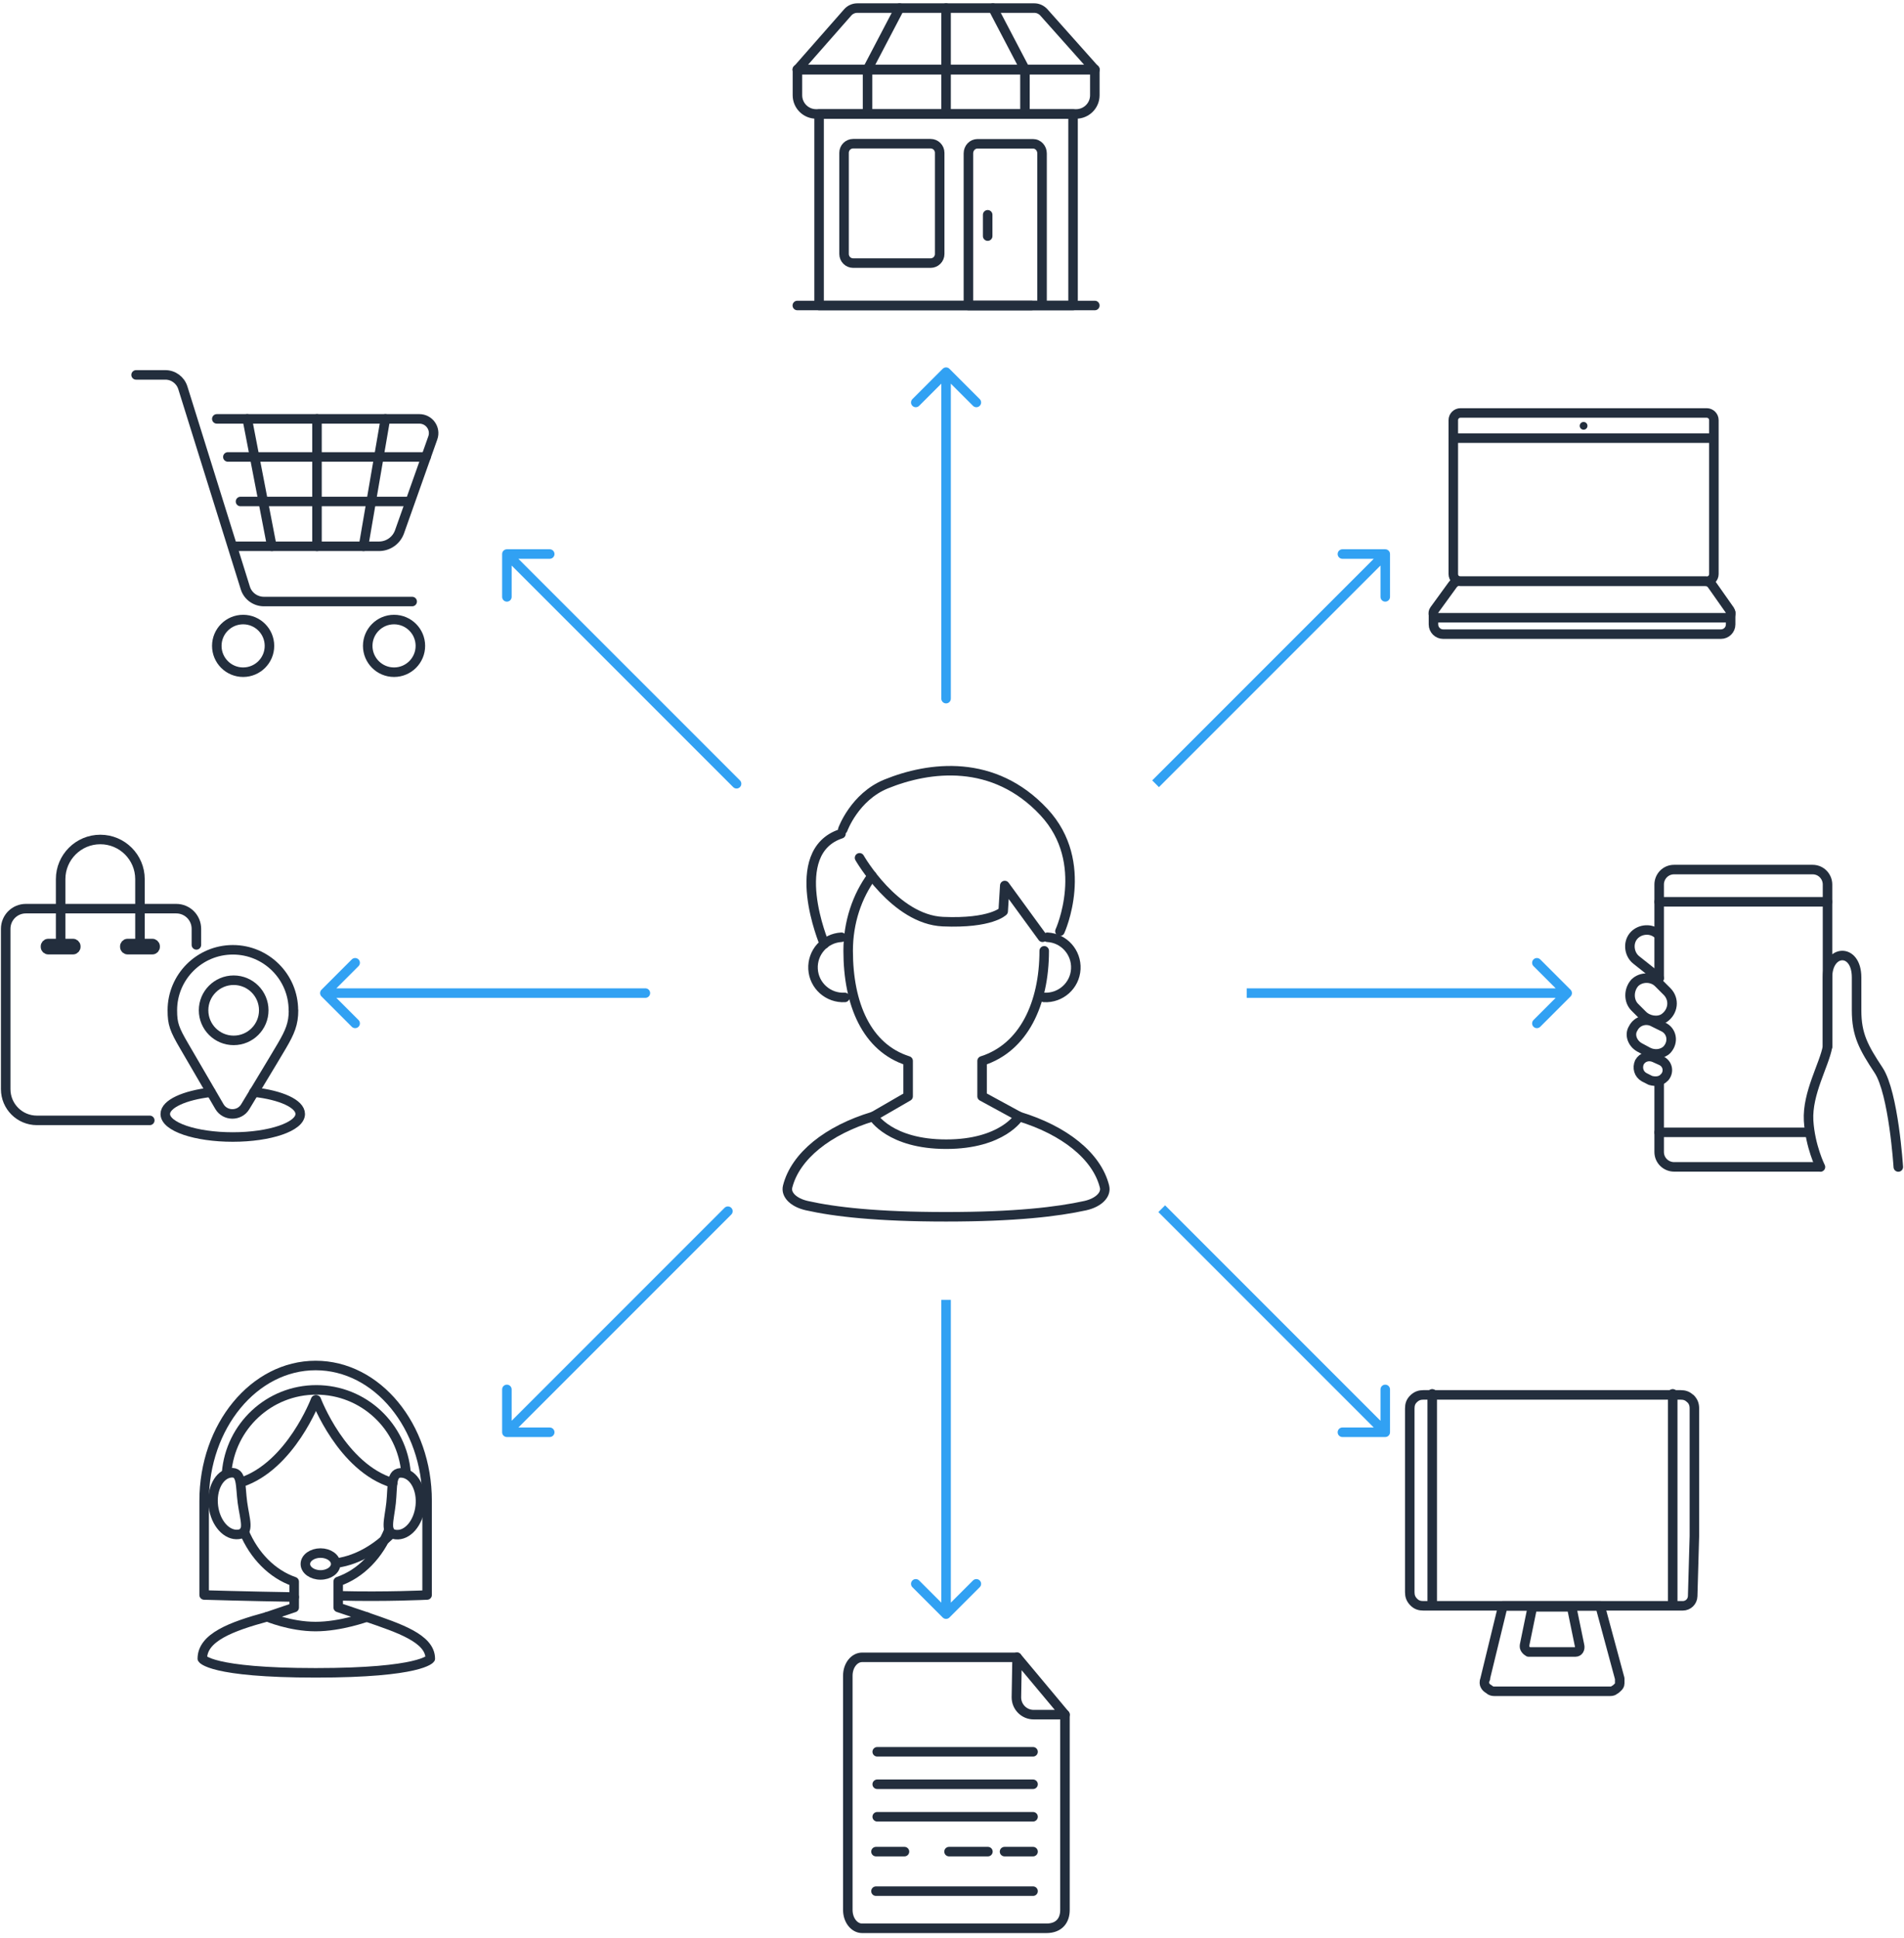 <svg width="400" height="407" viewBox="0 0 400 407" fill="none" xmlns="http://www.w3.org/2000/svg">
<g clip-path="url(#clip0_801_738)">
<path d="M183.429 234.5C173.946 237.349 167.098 242.782 165.469 249.22C165.038 250.943 166.739 252.594 169.492 253.217C175.359 254.533 184.243 255.562 198.755 255.562C213.266 255.562 222.15 254.509 228.017 253.217C230.771 252.594 232.471 250.943 232.04 249.22C230.436 242.782 223.563 237.373 214.08 234.5" stroke="#232E3D" stroke-width="2" stroke-linecap="round" stroke-linejoin="round"/>
<path d="M183.19 183.977C180.077 188.189 178.185 193.694 178.185 199.701C178.185 210.806 182.016 220.045 190.781 222.821V230.264L183.453 234.501C183.453 234.501 186.949 240.317 198.779 240.317C210.608 240.317 214.104 234.501 214.104 234.501L206.322 230.264V222.821C215.062 220.045 219.373 210.806 219.373 199.701" stroke="#232E3D" stroke-width="2" stroke-linecap="round" stroke-linejoin="round"/>
<path d="M177.49 209.49C173.994 209.681 171.001 207.025 170.809 203.53C170.618 200.036 173.276 197.044 176.772 196.853" stroke="#232E3D" stroke-width="2" stroke-linecap="round" stroke-linejoin="round"/>
<path d="M219.325 209.49C222.821 209.681 225.814 207.025 226.006 203.53C226.197 200.036 223.539 197.044 220.043 196.853" stroke="#232E3D" stroke-width="2" stroke-linecap="round" stroke-linejoin="round"/>
<path d="M180.579 180.171C180.579 180.171 187.979 193.143 198.108 193.574C208.214 194.005 210.752 191.396 210.752 191.396L211.087 185.987L219.013 196.853" stroke="#232E3D" stroke-width="2" stroke-linecap="round" stroke-linejoin="round"/>
<path d="M177.059 174.211C177.059 174.211 179.526 167.366 186.159 164.662C195.235 160.976 208.788 159.253 219.325 170.573C229.239 181.224 222.677 195.584 222.677 195.584" stroke="#232E3D" stroke-width="2" stroke-linecap="round" stroke-linejoin="round"/>
<path d="M173.18 198.241C173.18 198.241 165.062 178.95 176.676 175.121" stroke="#232E3D" stroke-width="2" stroke-linecap="round" stroke-linejoin="round"/>
<path d="M230.005 14.645H167.505L178.089 2.607C178.592 2.032 179.334 1.697 180.101 1.697H217.289C218.056 1.697 218.774 2.032 219.301 2.607L230.029 14.645H230.005Z" stroke="#232E3D" stroke-width="2" stroke-linecap="round" stroke-linejoin="round"/>
<path d="M167.505 14.574H230.005V20.007C230.005 22.185 228.233 23.932 226.078 23.932H171.456C169.277 23.932 167.529 22.161 167.529 20.007V14.574H167.505Z" stroke="#232E3D" stroke-width="2" stroke-linecap="round" stroke-linejoin="round"/>
<path d="M216.691 64.164H203.448V32.213C203.448 31.088 204.31 30.202 205.34 30.202H217.026C218.079 30.202 218.918 31.112 218.918 32.213V63.59" stroke="#232E3D" stroke-width="2" stroke-linecap="round" stroke-linejoin="round"/>
<path d="M195.498 30.178H179.238C178.18 30.178 177.323 31.035 177.323 32.093V53.346C177.323 54.404 178.18 55.261 179.238 55.261H195.498C196.556 55.261 197.414 54.404 197.414 53.346V32.093C197.414 31.035 196.556 30.178 195.498 30.178Z" stroke="#232E3D" stroke-width="2" stroke-linecap="round" stroke-linejoin="round"/>
<path d="M188.985 1.697L182.256 14.55V23.956" stroke="#232E3D" stroke-width="2" stroke-linecap="round" stroke-linejoin="round"/>
<path d="M208.597 1.697L215.326 14.55V23.956" stroke="#232E3D" stroke-width="2" stroke-linecap="round" stroke-linejoin="round"/>
<path d="M198.755 1.697V23.956" stroke="#232E3D" stroke-width="2" stroke-linecap="round" stroke-linejoin="round"/>
<path d="M207.495 45.113V49.588" stroke="#232E3D" stroke-width="2" stroke-linecap="round" stroke-linejoin="round"/>
<path d="M225.431 23.956H172.078V64.164H225.431V23.956Z" stroke="#232E3D" stroke-width="2" stroke-linecap="round" stroke-linejoin="round"/>
<path d="M167.505 64.164H230.005" stroke="#232E3D" stroke-width="2" stroke-linecap="round" stroke-linejoin="round"/>
<path d="M358.549 86.734H306.825C305.992 86.734 305.316 87.409 305.316 88.242V120.576C305.316 121.409 305.992 122.084 306.825 122.084H358.549C359.382 122.084 360.058 121.409 360.058 120.576V88.242C360.058 87.409 359.382 86.734 358.549 86.734Z" stroke="#232E3D" stroke-width="2" stroke-linecap="round" stroke-linejoin="round"/>
<path d="M332.687 90.252C333.136 90.252 333.501 89.888 333.501 89.438C333.501 88.989 333.136 88.624 332.687 88.624C332.237 88.624 331.873 88.989 331.873 89.438C331.873 89.888 332.237 90.252 332.687 90.252Z" fill="#232E3D"/>
<path d="M305.316 92.023H359.938" stroke="#232E3D" stroke-width="2" stroke-linecap="round" stroke-linejoin="round"/>
<path d="M358.381 122.084C358.86 122.084 359.339 122.371 359.674 122.85L363.41 128.163C363.817 128.762 363.53 129.743 362.931 129.743H301.772C301.173 129.743 300.886 128.714 301.317 128.139L305.196 122.802C305.532 122.323 306.01 122.06 306.489 122.06H358.405L358.381 122.084Z" stroke="#232E3D" stroke-width="2" stroke-linecap="round" stroke-linejoin="round"/>
<path d="M301.149 129.025V131.155C301.149 132.28 302.059 133.189 303.185 133.189H361.542C362.668 133.189 363.578 132.28 363.578 131.155V128.666" stroke="#232E3D" stroke-width="2" stroke-linecap="round" stroke-linejoin="round"/>
<path d="M348.563 227.081V241.944C348.563 243.763 350.048 245.079 351.7 245.079H382.28" stroke="#232E3D" stroke-width="2" stroke-linecap="round" stroke-linejoin="round"/>
<path d="M383.932 219.805V185.772C383.932 184.12 382.615 182.636 380.795 182.636H351.7C349.88 182.636 348.563 184.12 348.563 185.772V205.445" stroke="#232E3D" stroke-width="2" stroke-linecap="round" stroke-linejoin="round"/>
<path d="M348.563 237.827H379.981" stroke="#232E3D" stroke-width="2" stroke-linecap="round" stroke-linejoin="round"/>
<path d="M348.563 189.41H383.932" stroke="#232E3D" stroke-width="2" stroke-linecap="round" stroke-linejoin="round"/>
<path d="M398.803 245.103C398.803 245.103 397.821 229.57 394.66 224.783C391.499 219.997 390.038 217.34 390.038 212.218V205.277C390.038 199.007 383.932 199.318 383.932 205.277V219.829C383.262 223.635 379.646 229.57 379.957 235.362C380.292 240.819 382.447 245.103 382.447 245.103" stroke="#232E3D" stroke-width="2" stroke-linecap="round" stroke-linejoin="round"/>
<path d="M343.439 211.548L345.091 213.199C346.24 214.348 348.228 214.683 349.545 213.87C351.533 212.553 351.868 209.897 350.216 208.245L348.396 206.426C347.079 205.11 344.756 205.11 343.439 206.426C342.122 207.91 342.122 210.232 343.439 211.548Z" stroke="#232E3D" stroke-width="2" stroke-linecap="round" stroke-linejoin="round"/>
<path d="M344.421 219.973L346.241 220.954C347.558 221.624 349.21 221.457 350.216 220.451C351.7 218.8 351.197 216.478 349.377 215.665L347.39 214.683C345.905 213.846 343.918 214.348 343.104 216C342.265 217.316 342.936 219.135 344.421 219.973Z" stroke="#232E3D" stroke-width="2" stroke-linecap="round" stroke-linejoin="round"/>
<path d="M349.713 226.267C350.694 225.118 350.383 223.467 349.042 222.797L347.558 222.127C346.408 221.624 345.067 221.959 344.421 223.108C343.918 224.257 344.253 225.597 345.402 226.243L346.719 226.913C347.869 227.249 349.042 227.081 349.689 226.243" stroke="#232E3D" stroke-width="2" stroke-linecap="round" stroke-linejoin="round"/>
<path d="M348.563 205.445L343.774 201.639C342.289 200.491 341.954 198.169 343.104 196.685C344.253 195.201 346.576 194.866 348.06 196.015" stroke="#232E3D" stroke-width="2" stroke-linecap="round" stroke-linejoin="round"/>
<path d="M28.592 78.74H34.746C36.422 78.74 37.907 79.841 38.41 81.444L51.532 123.472C52.059 125.195 53.664 126.344 55.46 126.344H86.59" stroke="#232E3D" stroke-width="2" stroke-linecap="round" stroke-linejoin="round"/>
<path d="M51.078 141.183C54.133 141.183 56.609 138.708 56.609 135.654C56.609 132.601 54.133 130.125 51.078 130.125C48.023 130.125 45.546 132.601 45.546 135.654C45.546 138.708 48.023 141.183 51.078 141.183Z" stroke="#232E3D" stroke-width="2" stroke-linecap="round" stroke-linejoin="round"/>
<path d="M82.783 141.183C85.838 141.183 88.314 138.708 88.314 135.654C88.314 132.601 85.838 130.125 82.783 130.125C79.728 130.125 77.251 132.601 77.251 135.654C77.251 138.708 79.728 141.183 82.783 141.183Z" stroke="#232E3D" stroke-width="2" stroke-linecap="round" stroke-linejoin="round"/>
<path d="M45.546 87.978H88.099C90.182 87.978 91.619 90.037 90.924 91.975L83.932 111.697C83.285 113.516 81.561 114.736 79.622 114.736H49.306" stroke="#232E3D" stroke-width="2" stroke-linecap="round" stroke-linejoin="round"/>
<path d="M51.94 87.978L57.112 114.736" stroke="#232E3D" stroke-width="2" stroke-linecap="round" stroke-linejoin="round"/>
<path d="M80.963 87.978L76.365 114.736" stroke="#232E3D" stroke-width="2" stroke-linecap="round" stroke-linejoin="round"/>
<path d="M66.595 87.978V114.736" stroke="#232E3D" stroke-width="2" stroke-linecap="round" stroke-linejoin="round"/>
<path d="M47.869 95.972H89.511" stroke="#232E3D" stroke-width="2" stroke-linecap="round" stroke-linejoin="round"/>
<path d="M50.527 105.33H85.632" stroke="#232E3D" stroke-width="2" stroke-linecap="round" stroke-linejoin="round"/>
<path d="M31.465 235.314H7.759C4.119 235.314 1.197 232.37 1.197 228.757V195.082C1.197 192.736 3.089 190.845 5.436 190.845H37.021C39.368 190.845 41.26 192.736 41.26 195.082V198.456" stroke="#232E3D" stroke-width="2" stroke-linecap="round" stroke-linejoin="round"/>
<path d="M15.326 198.169H10.153C9.823 198.169 9.555 198.437 9.555 198.768V198.863C9.555 199.194 9.823 199.462 10.153 199.462H15.326C15.656 199.462 15.924 199.194 15.924 198.863V198.768C15.924 198.437 15.656 198.169 15.326 198.169Z" fill="#232E3D" stroke="#232E3D" stroke-width="2" stroke-miterlimit="10"/>
<path d="M31.992 198.169H26.82C26.489 198.169 26.221 198.437 26.221 198.768V198.863C26.221 199.194 26.489 199.462 26.82 199.462H31.992C32.323 199.462 32.591 199.194 32.591 198.863V198.768C32.591 198.437 32.323 198.169 31.992 198.169Z" fill="#232E3D" stroke="#232E3D" stroke-width="2" stroke-miterlimit="10"/>
<path d="M12.739 199.151V184.647C12.739 180.052 16.475 176.318 21.073 176.318C25.671 176.318 29.406 180.052 29.406 184.647V199.151" stroke="#232E3D" stroke-width="2" stroke-miterlimit="10"/>
<path d="M49.09 218.513C52.581 218.513 55.412 215.684 55.412 212.194C55.412 208.705 52.581 205.876 49.09 205.876C45.599 205.876 42.768 208.705 42.768 212.194C42.768 215.684 45.599 218.513 49.09 218.513Z" stroke="#232E3D" stroke-width="2" stroke-linecap="round" stroke-linejoin="round"/>
<path d="M61.638 212.194C61.638 205.182 55.939 199.486 48.922 199.486C41.906 199.486 36.207 205.182 36.207 212.194C36.207 215.019 36.614 216.167 38.721 219.757L46.097 232.418C47.294 234.453 50.287 234.477 51.509 232.466C51.509 232.466 57.495 222.606 59.219 219.662C60.944 216.718 61.662 214.995 61.662 212.194H61.638Z" stroke="#232E3D" stroke-width="2" stroke-linecap="round" stroke-linejoin="round"/>
<path d="M53.352 229.379C59.004 230.001 63.075 231.82 63.075 233.974C63.075 236.631 56.729 238.809 48.898 238.809C41.068 238.809 34.722 236.655 34.722 233.974C34.722 231.868 38.721 230.049 44.301 229.403" stroke="#232E3D" stroke-width="2" stroke-linecap="round" stroke-linejoin="round"/>
<path d="M223.731 360.129V401.151C223.731 403.281 222.581 405.005 219.804 405.005H181.13C179.454 405.005 178.113 403.281 178.113 401.151V351.943C178.113 349.813 179.454 348.09 181.13 348.09H213.649" stroke="#232E3D" stroke-width="2" stroke-linecap="round" stroke-linejoin="round"/>
<path d="M184.028 388.897H190.014" stroke="#232E3D" stroke-width="2" stroke-linecap="round" stroke-linejoin="round"/>
<path d="M199.377 388.897H207.543" stroke="#232E3D" stroke-width="2" stroke-linecap="round" stroke-linejoin="round"/>
<path d="M211.039 388.897H217.026" stroke="#232E3D" stroke-width="2" stroke-linecap="round" stroke-linejoin="round"/>
<path d="M184.028 397.202H217.026" stroke="#232E3D" stroke-width="2" stroke-linecap="round" stroke-linejoin="round"/>
<path d="M213.673 348.09L223.731 360.129H217.193C215.182 360.153 213.53 358.525 213.53 356.491L213.673 348.066V348.09Z" stroke="#232E3D" stroke-width="2" stroke-linecap="round" stroke-linejoin="round"/>
<path d="M217.026 381.573H184.291" stroke="#232E3D" stroke-width="2" stroke-linecap="round" stroke-linejoin="round"/>
<path d="M217.026 374.752H184.291" stroke="#232E3D" stroke-width="2" stroke-linecap="round" stroke-linejoin="round"/>
<path d="M217.026 367.931H184.291" stroke="#232E3D" stroke-width="2" stroke-linecap="round" stroke-linejoin="round"/>
<path d="M355.125 293.784C354.502 293.162 353.879 292.971 353.065 292.971H299.042C298.228 292.971 297.605 293.186 296.983 293.784C296.36 294.383 296.169 295.029 296.169 295.843V334.4C296.169 335.214 296.384 335.836 296.983 336.458C297.581 337.081 298.228 337.272 299.042 337.272H353.52C354.646 337.272 355.579 336.387 355.603 335.238L355.963 322.625V295.819C355.963 295.005 355.747 294.383 355.148 293.761L355.125 293.784Z" stroke="#232E3D" stroke-width="2" stroke-linecap="round" stroke-linejoin="round"/>
<path d="M312.021 352.542L315.733 337.296H336.159L340.278 352.542V353.571C340.278 353.978 340.062 354.193 339.871 354.385C339.655 354.6 339.464 354.791 339.056 355.007C338.841 355.222 338.434 355.222 338.027 355.222H314.104C313.697 355.222 313.482 355.222 313.075 355.007C312.859 354.791 312.452 354.6 312.26 354.385C312.045 354.169 311.853 353.762 311.853 353.571C311.853 353.164 311.853 352.949 312.069 352.542H312.021Z" stroke="#232E3D" stroke-width="2" stroke-linecap="round" stroke-linejoin="round"/>
<path d="M320.283 345.529L321.935 337.487H330.172L331.825 345.529C332.04 346.343 331.609 346.965 331.01 346.965H321.121C320.714 346.75 320.091 346.151 320.306 345.529H320.283Z" stroke="#232E3D" stroke-width="2" stroke-linecap="round" stroke-linejoin="round"/>
<path d="M300.886 292.755V337.081" stroke="#232E3D" stroke-width="2" stroke-linecap="round" stroke-linejoin="round"/>
<path d="M351.413 292.755V337.081" stroke="#232E3D" stroke-width="2" stroke-linecap="round" stroke-linejoin="round"/>
<path d="M77.083 339.641C83.74 341.939 90.397 344.093 90.397 348.377C90.397 348.377 88.53 351.345 66.331 351.345C44.133 351.345 42.505 348.377 42.505 348.377C42.505 343.926 48.539 341.628 56.13 339.57" stroke="#232E3D" stroke-width="2" stroke-linecap="round" stroke-linejoin="round"/>
<path d="M88.29 316.306C87.907 319.896 85.608 322.577 83.142 322.313C80.675 322.05 81.777 319.226 82.16 315.66C82.543 312.094 82.04 309.102 84.507 309.365C86.973 309.629 88.673 312.74 88.29 316.33V316.306Z" stroke="#232E3D" stroke-width="2" stroke-miterlimit="10"/>
<path d="M44.828 316.378C45.283 319.944 47.653 322.577 50.12 322.266C52.586 321.954 51.413 319.154 50.934 315.588C50.455 312.022 50.886 309.03 48.444 309.341C46.001 309.653 44.373 312.812 44.828 316.378Z" stroke="#232E3D" stroke-width="2" stroke-miterlimit="10"/>
<path d="M81.992 322.337C79.526 324.731 75.623 327.603 70.666 328.297" stroke="#232E3D" stroke-width="2" stroke-linecap="round" stroke-linejoin="round"/>
<path d="M67.337 330.786C69.096 330.786 70.522 329.757 70.522 328.488C70.522 327.219 69.096 326.191 67.337 326.191C65.578 326.191 64.152 327.219 64.152 328.488C64.152 329.757 65.578 330.786 67.337 330.786Z" stroke="#232E3D" stroke-width="2" stroke-miterlimit="10"/>
<path d="M66.451 294.024C66.451 294.024 71.815 308.241 82.495 311.472" stroke="#232E3D" stroke-width="2" stroke-linecap="round" stroke-linejoin="round"/>
<path d="M66.308 294.024C66.308 294.024 61.087 307.858 50.694 311.328" stroke="#232E3D" stroke-width="2" stroke-linecap="round" stroke-linejoin="round"/>
<path d="M51.269 321.667C53.376 326.741 57.208 330.619 61.806 332.198V337.631L56.106 339.57C56.106 339.57 60.991 341.628 66.284 341.628C71.576 341.628 77.059 339.618 77.059 339.618L71.049 337.607V332.174C75.742 330.571 79.622 326.574 81.705 321.356" stroke="#232E3D" stroke-width="2" stroke-linecap="round" stroke-linejoin="round"/>
<path d="M71.097 335.166C81.178 335.429 89.727 334.998 89.727 334.998V315.205C89.727 299.505 79.239 286.796 66.308 286.796C53.376 286.796 42.888 299.529 42.888 315.205V334.998C42.888 334.998 51.628 335.262 61.806 335.429" stroke="#232E3D" stroke-width="2" stroke-linecap="round" stroke-linejoin="round"/>
<path d="M47.605 309.341C48.396 299.576 56.513 291.918 66.451 291.918C76.389 291.918 84.507 299.6 85.297 309.341" stroke="#232E3D" stroke-width="2" stroke-linecap="round" stroke-linejoin="round"/>
<path d="M198.048 339.726C198.438 340.117 199.071 340.117 199.462 339.726L205.826 333.362C206.216 332.972 206.216 332.339 205.826 331.948C205.435 331.558 204.802 331.558 204.412 331.948L198.755 337.605L193.098 331.948C192.707 331.558 192.074 331.558 191.684 331.948C191.293 332.339 191.293 332.972 191.684 333.362L198.048 339.726ZM197.755 273.01V339.019H199.755V273.01H197.755Z" fill="#31A1F3"/>
<path d="M199.462 77.458C199.071 77.068 198.438 77.068 198.048 77.458L191.684 83.822C191.293 84.213 191.293 84.846 191.684 85.237C192.074 85.627 192.707 85.627 193.098 85.237L198.755 79.58L204.412 85.237C204.802 85.627 205.435 85.627 205.826 85.237C206.216 84.846 206.216 84.213 205.826 83.822L199.462 77.458ZM197.755 146.736C197.755 147.288 198.202 147.736 198.755 147.736C199.307 147.736 199.755 147.288 199.755 146.736H197.755ZM197.755 78.165V146.736H199.755V78.165H197.755Z" fill="#31A1F3"/>
<path d="M135.584 209.58C136.137 209.58 136.584 209.133 136.584 208.58C136.584 208.028 136.137 207.58 135.584 207.58V209.58ZM67.54 207.873C67.149 208.264 67.149 208.897 67.54 209.287L73.904 215.651C74.294 216.042 74.928 216.042 75.318 215.651C75.709 215.261 75.709 214.628 75.318 214.237L69.661 208.58L75.318 202.923C75.709 202.533 75.709 201.9 75.318 201.509C74.928 201.119 74.294 201.119 73.904 201.509L67.54 207.873ZM135.584 207.58H68.247V209.58H135.584V207.58Z" fill="#31A1F3"/>
<path d="M329.946 209.287C330.336 208.897 330.336 208.264 329.946 207.873L323.582 201.509C323.191 201.119 322.558 201.119 322.167 201.509C321.777 201.9 321.777 202.533 322.167 202.923L327.824 208.58L322.167 214.237C321.777 214.628 321.777 215.261 322.167 215.651C322.558 216.042 323.191 216.042 323.582 215.651L329.946 209.287ZM329.239 207.58H261.925V209.58H329.239V207.58Z" fill="#31A1F3"/>
<path d="M154.034 165.321C154.425 165.712 155.058 165.712 155.449 165.321C155.839 164.931 155.839 164.298 155.449 163.907L154.034 165.321ZM106.489 115.364C105.937 115.364 105.489 115.812 105.49 116.364L105.49 125.364C105.49 125.916 105.937 126.364 106.49 126.364C107.042 126.364 107.49 125.916 107.49 125.364L107.49 117.364L115.49 117.364C116.042 117.364 116.49 116.916 116.49 116.364C116.489 115.811 116.042 115.364 115.489 115.364L106.489 115.364ZM155.449 163.907L107.197 115.657L105.782 117.071L154.034 165.321L155.449 163.907Z" fill="#31A1F3"/>
<path d="M291.02 301.821C291.572 301.821 292.02 301.373 292.02 300.821L292.02 291.821C292.02 291.269 291.572 290.821 291.02 290.821C290.468 290.821 290.02 291.269 290.02 291.821L290.02 299.821L282.02 299.821C281.468 299.821 281.02 300.269 281.02 300.821C281.02 301.373 281.468 301.821 282.02 301.821L291.02 301.821ZM291.727 300.114L244.768 253.156L243.354 254.57L290.313 301.528L291.727 300.114Z" fill="#31A1F3"/>
<path d="M153.629 255.097C154.019 254.706 154.019 254.073 153.629 253.683C153.238 253.292 152.605 253.292 152.214 253.683L153.629 255.097ZM105.49 300.821C105.489 301.373 105.937 301.821 106.489 301.821L115.489 301.821C116.042 301.821 116.489 301.373 116.49 300.821C116.49 300.269 116.042 299.821 115.49 299.821L107.49 299.821L107.49 291.821C107.49 291.269 107.042 290.821 106.49 290.821C105.937 290.821 105.49 291.269 105.49 291.821L105.49 300.821ZM152.214 253.683L105.782 300.114L107.197 301.528L153.629 255.097L152.214 253.683Z" fill="#31A1F3"/>
<path d="M292.02 116.364C292.02 115.812 291.572 115.364 291.02 115.364L282.02 115.364C281.468 115.364 281.02 115.811 281.02 116.364C281.02 116.916 281.468 117.364 282.02 117.364L290.02 117.364L290.02 125.364C290.02 125.916 290.468 126.364 291.02 126.364C291.572 126.364 292.02 125.916 292.02 125.364L292.02 116.364ZM290.313 115.657L242.061 163.907L243.475 165.321L291.727 117.071L290.313 115.657Z" fill="#31A1F3"/>
</g>
<defs>
<clipPath id="clip0_801_738">
<rect width="400" height="405.701" fill="white" transform="translate(0 0.5)"/>
</clipPath>
</defs>
</svg>
